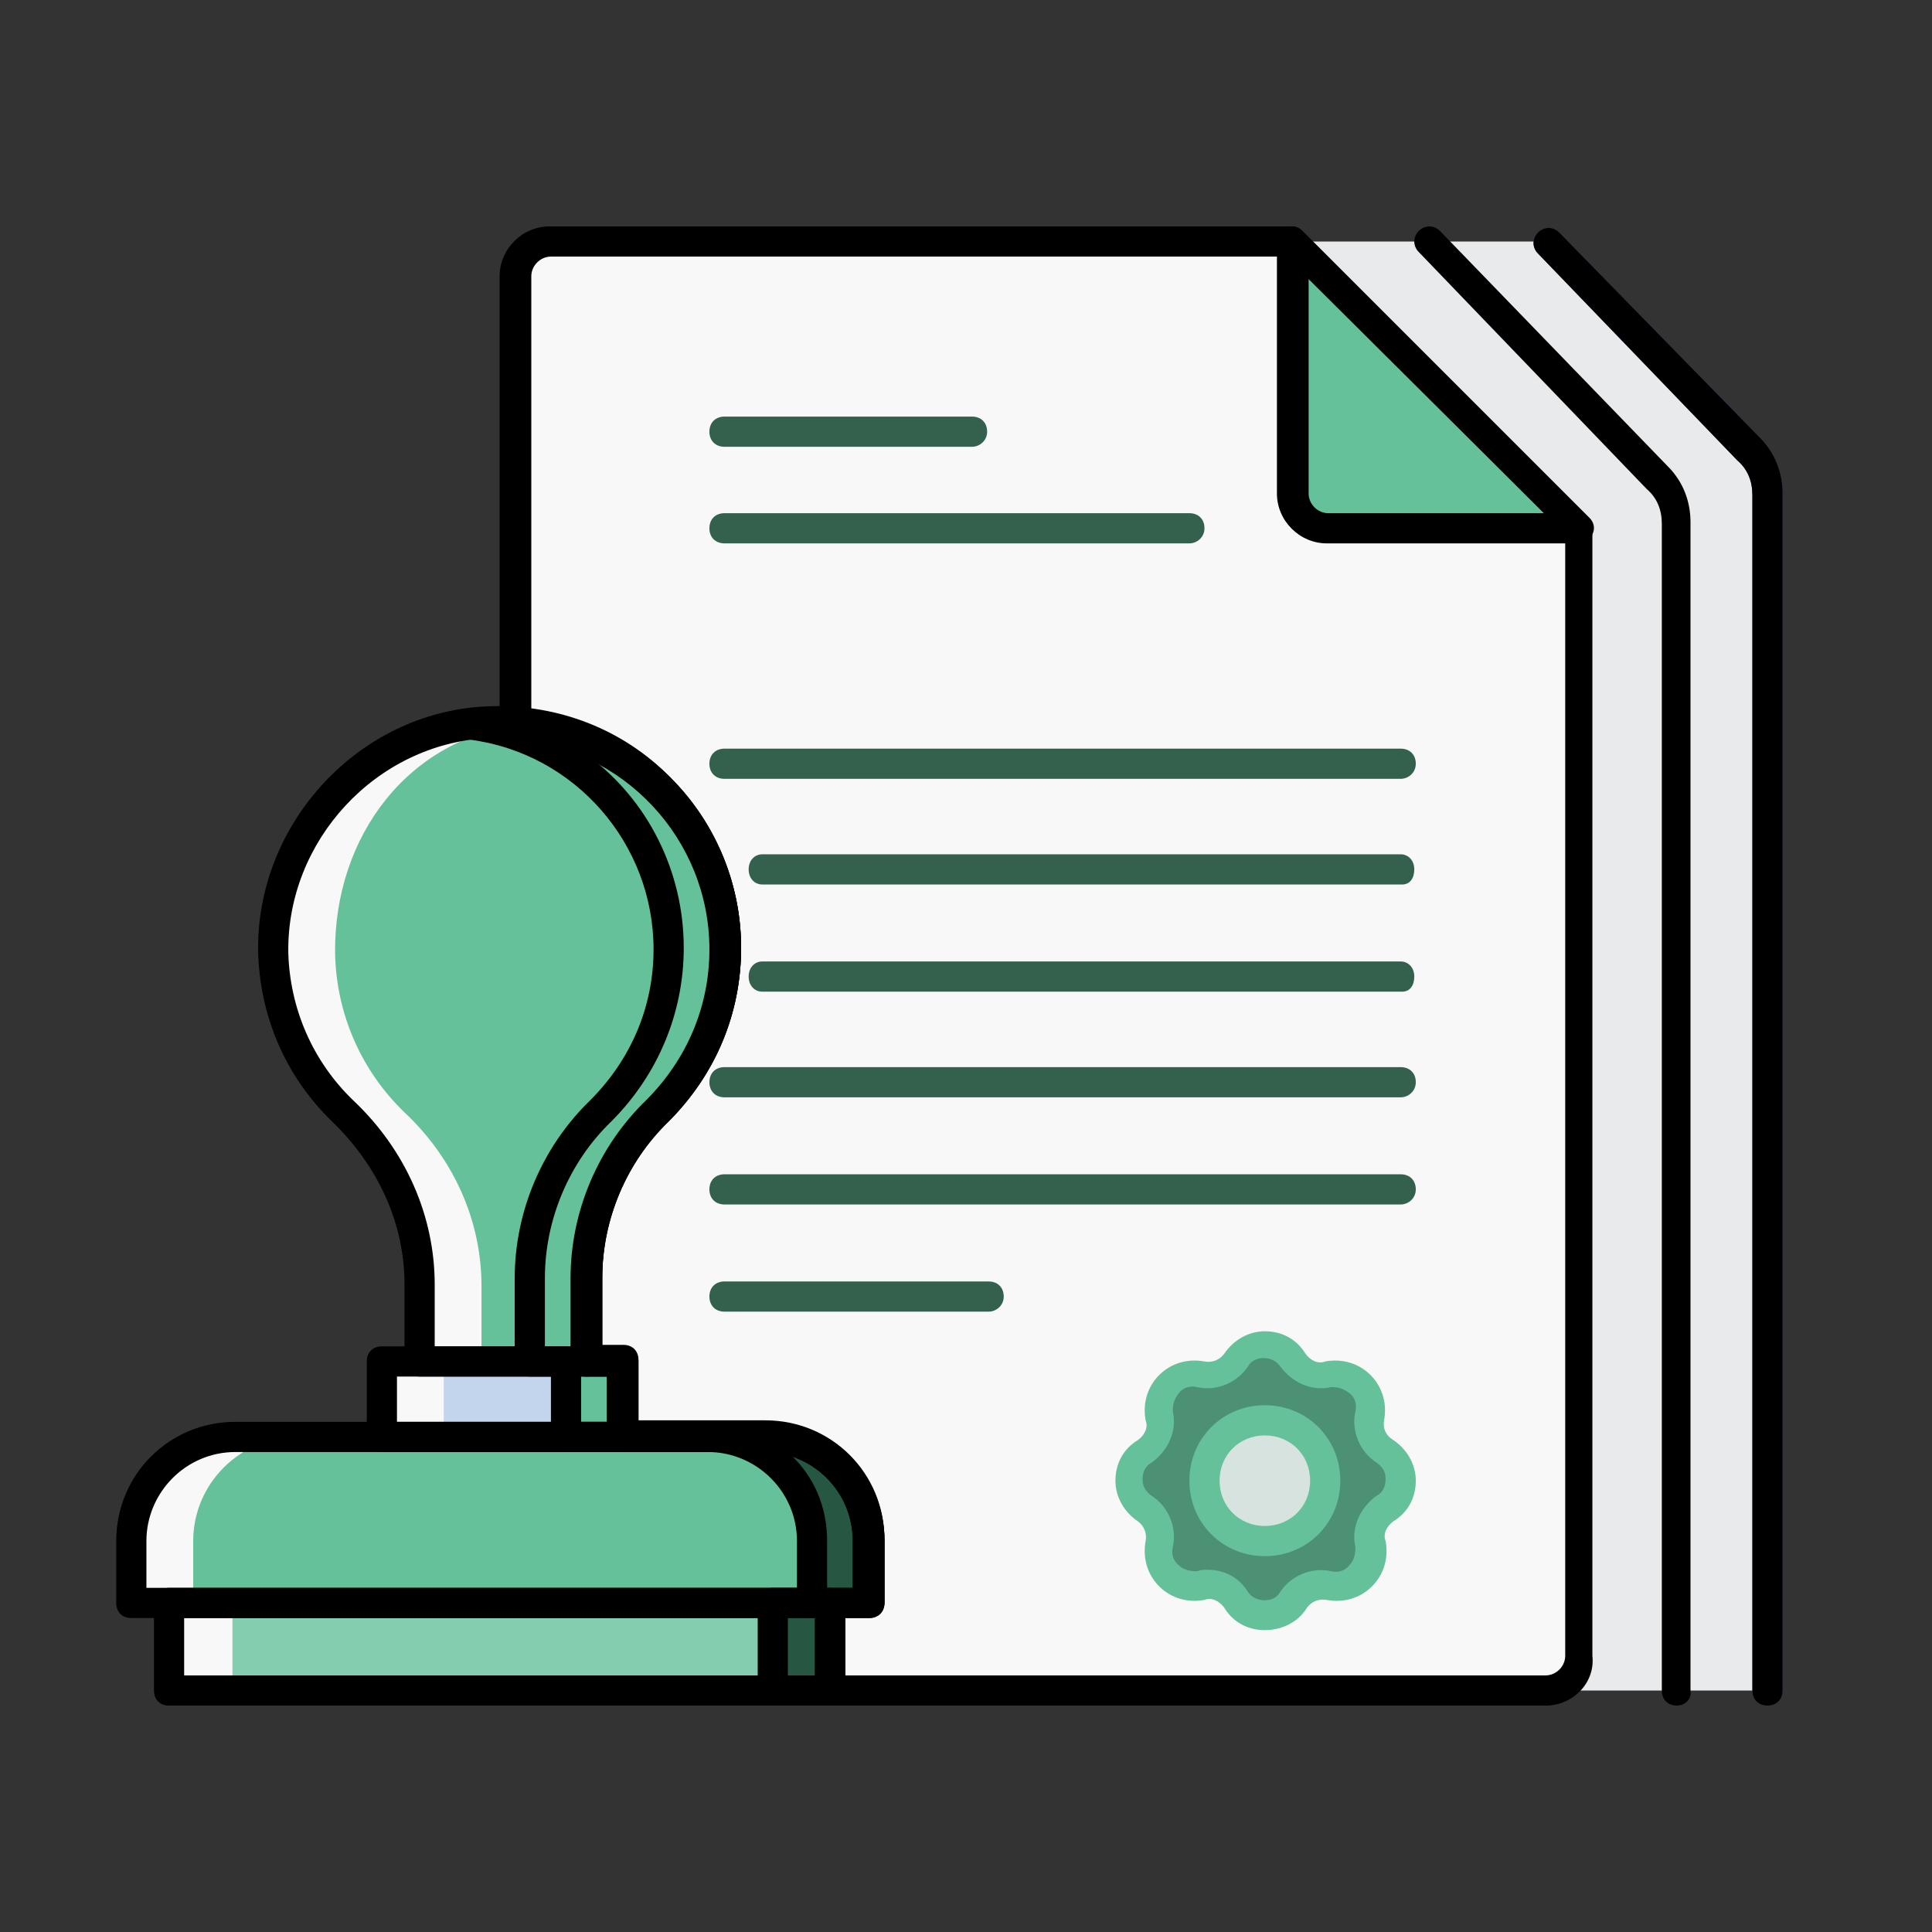 <svg xmlns="http://www.w3.org/2000/svg" xmlns:xlink="http://www.w3.org/1999/xlink" id="SALES_ICONS" x="0px" y="0px" viewBox="0 0 128 128" style="enable-background:new 0 0 128 128;" xml:space="preserve"><rect x="0" y="0" width="128" height="128" fill="#333333" stroke="none"/> <style type="text/css"> .st0{fill:#F8F8F8;} .st1{fill:#4C9174;} .st2{fill:#D6E3DE;} .st3{fill:#84CDAE;} .st4{fill:#C2D5EC;} .st5{fill:#65C19A;} .st6{fill:#E9EAEB;} .st7{fill:#255742;} .st8{fill:#3F4D81;} .st9{fill:#33614D;} </style> <g> <g> <g> <path class="st0" d="M36.5,16c-1.3,0-2.3,1-2.3,2.3v29.6c7.8,0.6,13.9,7,13.9,14.9c0,4.2-1.7,8-4.5,10.7c-3,2.9-4.7,6.9-4.7,11.1 v5.5h2.4v5h9.4c3.8,0,6.9,3.1,6.9,6.9v4.1H55v5.8h47.4c1.3,0,2.3-1,2.3-2.3V35l-19-19L36.5,16z"></path> </g> <g> <path class="st1" d="M91.8,96.2c-0.8-0.5-1.2-1.4-1-2.4c0.3-1.6-1.1-3-2.7-2.7c-0.9,0.2-1.8-0.2-2.4-1c-0.9-1.4-2.9-1.4-3.8,0 c-0.5,0.8-1.4,1.2-2.4,1c-1.6-0.3-3,1.1-2.7,2.7c0.2,0.9-0.2,1.8-1,2.4c-1.4,0.9-1.4,2.9,0,3.8c0.8,0.5,1.2,1.4,1,2.4 c-0.3,1.6,1.1,3,2.7,2.7c0.9-0.2,1.8,0.2,2.4,1c0.9,1.4,2.9,1.4,3.8,0c0.5-0.8,1.4-1.2,2.4-1c1.6,0.3,3-1.1,2.7-2.7 c-0.2-0.9,0.2-1.8,1-2.4C93.1,99.1,93.1,97.1,91.8,96.2z"></path> </g> <g> <circle class="st2" cx="83.8" cy="98.1" r="4"></circle> </g> <g> <path class="st3" d="M11.2,106.2H55v5.8H11.2L11.2,106.2z"></path> </g> <g> <path class="st4" d="M25.3,90.2h15.9v5H25.3L25.3,90.2z"></path> </g> <g> <path class="st5" d="M50.6,95.2H15.6c-3.8,0-6.9,3.1-6.9,6.9v4.1h48.9v-4.1C57.6,98.3,54.5,95.2,50.6,95.2z"></path> </g> <g> <path class="st5" d="M32.3,47.9c-8,0.4-14.3,7.2-14.2,15.2c0.1,4.1,1.8,7.9,4.6,10.6c3.2,3,5.1,7.1,5.1,11.5v5.1h11.1v-5.5 c0-4.2,1.7-8.2,4.7-11.1c2.8-2.7,4.5-6.5,4.5-10.7C48.1,54.3,40.9,47.4,32.3,47.9z"></path> </g> <g> <path class="st6" d="M102.7,16l-8,0l0,0h-9l19,19v74.7c0,1.3-1,2.3-2.3,2.3h8.7h6.1V32.8c0-1.1-0.5-2.2-1.3-3.1L102.7,16z"></path> </g> <g> <path class="st0" d="M19.7,95.2h-4.1c-3.8,0-6.9,3.1-6.9,6.9v4.1h2.6v5.8h4.1v-5.8h-2.6v-4.1C12.8,98.3,15.9,95.2,19.7,95.2z"></path> </g> <g> <path class="st0" d="M34.7,48c-0.8-0.1-1.6-0.1-2.4-0.1c-8,0.4-14.3,7.2-14.2,15.2c0.1,4.1,1.8,7.9,4.6,10.6 c3.1,3,5.1,7.1,5.1,11.5v5.1h-2.5v5h4.1v-5h2.5v-5.1c0-4.4-1.9-8.5-5.1-11.5c-2.8-2.7-4.5-6.4-4.6-10.5 C22.1,55.4,27.1,48.8,34.7,48z"></path> </g> <g> <g> <path class="st5" d="M32.4,47.9c-0.4,0-0.8,0.1-1.1,0.1c7.4,0.9,13.1,7.2,13.1,14.9c0,4.2-1.7,8-4.5,10.7 c-3,2.9-4.7,6.9-4.7,11.1v5.5h2.4v5h3.8v-5h-2.4l0-5.5c0-4.2,1.7-8.2,4.7-11.1c2.8-2.7,4.5-6.6,4.5-10.8 C48.1,54.3,41,47.4,32.4,47.9z"></path> </g> <g> <path class="st7" d="M50.7,95.2h-3.9c3.8,0,6.9,3.1,6.9,6.9v4.1h-2.6v5.8H55v-5.8h2.5v-4.1C57.5,98.2,54.4,95.2,50.7,95.2z"></path> </g> </g> <g> <path class="st5" d="M85.7,32.7c0,1.3,1,2.3,2.3,2.3h16.7l-19-19L85.7,32.7z"></path> </g> </g> <g> <g> <g> <g> <g> <g> <path d="M55,113H11.2c-0.6,0-1-0.4-1-1v-5.8c0-0.6,0.4-1,1-1H55c0.6,0,1,0.4,1,1v5.8C56,112.6,55.5,113,55,113z M12.2,111H54 v-3.8H12.2V111z"></path> </g> <g> <path d="M41.3,96.2H25.3c-0.6,0-1-0.4-1-1v-5c0-0.6,0.4-1,1-1h15.9c0.6,0,1,0.4,1,1v5C42.3,95.7,41.8,96.2,41.3,96.2z M26.3,94.2h13.9v-3H26.3V94.2z"></path> </g> <g> <path d="M57.6,107.2H8.7c-0.6,0-1-0.4-1-1v-4.1c0-4.4,3.5-7.9,7.9-7.9h35.1c4.4,0,7.9,3.5,7.9,7.9v4.1 C58.6,106.8,58.1,107.2,57.6,107.2z M9.7,105.2h46.9v-3.1c0-3.3-2.7-5.9-5.9-5.9H15.6c-3.3,0-5.9,2.7-5.9,5.9L9.7,105.2z"></path> </g> <g> <path d="M38.9,91.2H27.8c-0.6,0-1-0.4-1-1v-5.1c0-4-1.7-7.8-4.8-10.8c-3.1-3-4.8-7-4.9-11.3c-0.1-8.5,6.7-15.8,15.1-16.2 c4.4-0.2,8.7,1.3,11.9,4.4c3.2,3.1,5,7.2,5,11.6c0,4.3-1.7,8.4-4.8,11.5c-2.8,2.7-4.4,6.5-4.4,10.4v5.5 C39.9,90.8,39.4,91.2,38.9,91.2z M28.8,89.2h9.1v-4.5c0-4.4,1.8-8.7,5-11.8c2.7-2.7,4.2-6.2,4.2-10c0-3.9-1.5-7.5-4.4-10.2 c-2.8-2.7-6.5-4-10.4-3.8c-7.4,0.4-13.3,6.8-13.2,14.2c0.1,3.7,1.6,7.2,4.3,9.8c3.5,3.3,5.4,7.7,5.4,12.2V89.2z"></path> </g> </g> </g> <g> <g> <path d="M41.3,96.2h-3.8c-0.6,0-1-0.4-1-1v-4h-1.4c-0.6,0-1-0.4-1-1v-5.5c0-4.4,1.8-8.7,5-11.8c2.7-2.7,4.2-6.2,4.2-10 c0-7-5.2-13-12.2-13.9c-0.5-0.1-0.9-0.5-0.9-1s0.4-0.9,0.9-1c0.4-0.1,0.8-0.1,1.2-0.1c4.4-0.2,8.6,1.3,11.8,4.3 c3.2,3,5,7.2,5,11.6c0,4.4-1.7,8.4-4.8,11.5c-2.8,2.7-4.4,6.5-4.4,10.4l0,4.5h1.4c0.6,0,1,0.4,1,1v5 C42.3,95.7,41.8,96.2,41.3,96.2z M38.5,94.2h1.8v-3h-1.4c-0.1,0-0.3,0-0.4-0.1V94.2z M36.1,89.2h1.4c0.1,0,0.3,0,0.4,0.1 l0-4.6c0-4.4,1.8-8.7,5-11.8c2.7-2.7,4.2-6.2,4.2-10.1c0-3.9-1.5-7.5-4.4-10.2c-1.1-1.1-2.4-1.9-3.7-2.5 c3.9,2.9,6.3,7.6,6.3,12.7c0,4.3-1.7,8.4-4.8,11.5c-2.8,2.7-4.4,6.5-4.4,10.4L36.1,89.2L36.1,89.2z"></path> </g> <g> <path d="M55,113h-3.8c-0.6,0-1-0.4-1-1v-5.8c0-0.6,0.4-1,1-1h1.6v-3.1c0-3.3-2.7-5.9-5.9-5.9c-0.6,0-1-0.4-1-1s0.4-1,1-1h3.9 c4.3,0,7.8,3.5,7.8,7.9v4.1c0,0.6-0.4,1-1,1H56v4.8C56,112.6,55.6,113,55,113z M52.2,111H54v-3.8c-0.1,0-0.1,0-0.2,0h-1.6 L52.2,111z M52.4,96.4c1.5,1.4,2.4,3.4,2.4,5.7v3.2c0.1,0,0.1,0,0.2,0h1.5v-3.1C56.5,99.4,54.8,97.2,52.4,96.4z"></path> </g> </g> </g> <g> <g> <path d="M111.1,113c-0.6,0-1-0.4-1-1V34.7c0-0.9-0.3-1.7-1-2.3L94,16.7c-0.4-0.4-0.4-1,0-1.4c0.4-0.4,1-0.4,1.4,0l15.1,15.6 c1,1,1.5,2.3,1.5,3.7V112C112.1,112.6,111.6,113,111.1,113z"></path> </g> <g> <path class="st8" d="M117.1,113c-0.6,0-1-0.4-1-1V32.8c0-0.9-0.3-1.7-1-2.3l-13.2-13.7c-0.4-0.4-0.4-1,0-1.4 c0.4-0.4,1-0.4,1.4,0L116.6,29c1,1,1.5,2.3,1.5,3.7V112C118.1,112.6,117.7,113,117.1,113z"></path> </g> <g> <g> <path d="M102.4,113H55c-0.6,0-1-0.4-1-1v-5.8c0-0.6,0.4-1,1-1h1.5v-3.1c0-3.3-2.7-5.9-5.9-5.9h-9.4c-0.6,0-1-0.4-1-1v-4h-1.4 c-0.6,0-1-0.4-1-1v-5.5c0-4.4,1.8-8.7,5-11.8c2.7-2.7,4.2-6.2,4.2-10c0-7.3-5.7-13.4-13-13.9c-0.5,0-0.9-0.5-0.9-1V18.3 c0-1.8,1.5-3.3,3.3-3.3h49.1c0.3,0,0.5,0.1,0.7,0.3l19,19c0.2,0.2,0.3,0.4,0.3,0.7v74.7C105.7,111.5,104.2,113,102.4,113z M56,111h46.4c0.7,0,1.3-0.6,1.3-1.3V35.4L85.2,17H36.5c-0.7,0-1.3,0.6-1.3,1.3V47c7.9,1,13.9,7.8,13.9,15.8 c0,4.3-1.7,8.4-4.8,11.4c-2.8,2.7-4.4,6.5-4.4,10.4v4.5h1.4c0.6,0,1,0.4,1,1v4h8.4c4.4,0,7.9,3.5,7.9,7.9v4.1c0,0.6-0.4,1-1,1 H56V111z"></path> </g> <g> <path d="M104.7,36H87.9c-1.8,0-3.3-1.5-3.3-3.3V16c0-0.4,0.2-0.8,0.6-0.9c0.4-0.2,0.8-0.1,1.1,0.2l19,19 c0.3,0.3,0.4,0.7,0.2,1.1C105.4,35.8,105.1,36,104.7,36L104.7,36z M86.7,18.4v14.3c0,0.7,0.6,1.3,1.3,1.3h14.3L86.7,18.4z"></path> </g> <g> <path class="st9" d="M78.8,36H48c-0.6,0-1-0.4-1-1s0.4-1,1-1h30.8c0.6,0,1,0.4,1,1S79.3,36,78.8,36z"></path> </g> <g> <path class="st9" d="M64.4,29.6H48c-0.6,0-1-0.4-1-1s0.4-1,1-1h16.4c0.6,0,1,0.4,1,1S64.9,29.6,64.4,29.6z"></path> </g> <g> <path class="st9" d="M92.9,58.6H50.5c-0.5,0-0.9-0.4-0.9-1s0.4-1,0.9-1h42.3c0.5,0,0.9,0.4,0.9,1S93.4,58.6,92.9,58.6z"></path> </g> <g> <path class="st9" d="M92.8,51.6H48c-0.6,0-1-0.4-1-1s0.4-1,1-1h44.8c0.6,0,1,0.4,1,1S93.3,51.6,92.8,51.6z"></path> </g> <g> <path class="st9" d="M92.8,72.7H48c-0.6,0-1-0.4-1-1s0.4-1,1-1h44.8c0.6,0,1,0.4,1,1S93.3,72.7,92.8,72.7z"></path> </g> <g> <path class="st9" d="M92.9,65.7H50.5c-0.5,0-0.9-0.4-0.9-1s0.4-1,0.9-1h42.3c0.5,0,0.9,0.4,0.9,1S93.4,65.7,92.9,65.7z"></path> </g> <g> <path class="st9" d="M65.5,86.9H48c-0.6,0-1-0.4-1-1s0.4-1,1-1h17.5c0.6,0,1,0.4,1,1S66,86.9,65.5,86.9z"></path> </g> <g> <path class="st9" d="M92.8,79.8H48c-0.6,0-1-0.4-1-1s0.4-1,1-1h44.8c0.6,0,1,0.4,1,1S93.3,79.8,92.8,79.8z"></path> </g> <g> <path class="st5" d="M83.8,108c-1.1,0-2.1-0.5-2.7-1.5c-0.3-0.4-0.8-0.7-1.3-0.5c-1.1,0.2-2.2-0.1-3-0.9 c-0.8-0.8-1.1-1.9-0.9-3c0.1-0.5-0.1-1-0.5-1.3c-0.9-0.6-1.5-1.6-1.5-2.7s0.5-2.1,1.5-2.7c0.4-0.3,0.7-0.8,0.5-1.3 c-0.2-1.1,0.1-2.2,0.9-3s1.9-1.1,3-0.9c0.5,0.1,1-0.1,1.3-0.5c0.6-0.9,1.6-1.5,2.7-1.5s2.1,0.5,2.7,1.5 c0.3,0.4,0.8,0.7,1.3,0.5c1.1-0.2,2.2,0.1,3,0.9s1.1,1.9,0.9,3c-0.1,0.5,0.1,1,0.6,1.3c0.9,0.6,1.5,1.6,1.5,2.7 s-0.5,2.1-1.5,2.7c-0.4,0.3-0.7,0.8-0.5,1.3c0.2,1.1-0.1,2.2-0.9,3c-0.8,0.8-1.9,1.1-3,0.9c-0.5-0.1-1,0.1-1.3,0.5 C86,107.5,84.9,108,83.8,108z M80,104c1.1,0,2.1,0.5,2.7,1.5c0.5,0.7,1.7,0.7,2.1,0c0.7-1.1,2.1-1.7,3.4-1.4 c0.4,0.1,0.9,0,1.2-0.4c0.3-0.3,0.4-0.7,0.4-1.2c-0.3-1.3,0.3-2.6,1.4-3.4c0.4-0.2,0.6-0.6,0.6-1.1s-0.2-0.8-0.6-1.1 c-1.1-0.7-1.7-2.1-1.4-3.4c0.1-0.4,0-0.9-0.4-1.2s-0.7-0.4-1.2-0.4c-1.3,0.3-2.6-0.3-3.4-1.4c-0.5-0.7-1.7-0.7-2.1,0 c-0.7,1.1-2.1,1.7-3.4,1.4c-0.4-0.1-0.9,0-1.2,0.4s-0.4,0.7-0.4,1.2c0.3,1.3-0.3,2.6-1.4,3.4c-0.4,0.2-0.6,0.6-0.6,1.1 s0.2,0.8,0.6,1.1c1.1,0.7,1.7,2.1,1.4,3.4c-0.1,0.4,0,0.9,0.4,1.2c0.3,0.3,0.7,0.4,1.2,0.4C79.6,104,79.8,104,80,104z"></path> </g> <g> <path class="st5" d="M83.8,103.1c-2.8,0-5-2.2-5-5s2.2-5,5-5s5,2.2,5,5S86.6,103.1,83.8,103.1z M83.8,95.1c-1.7,0-3,1.3-3,3 s1.3,3,3,3s3-1.3,3-3S85.5,95.1,83.8,95.1z"></path> </g> </g> </g> </g> <g> <path d="M117.1,113c-0.6,0-1-0.4-1-1V32.8c0-0.9-0.3-1.7-1-2.3l-13.2-13.7c-0.4-0.4-0.4-1,0-1.4c0.4-0.4,1-0.4,1.4,0L116.6,29 c1,1,1.5,2.3,1.5,3.7V112C118.1,112.6,117.7,113,117.1,113z"></path> </g> </g> </g> </svg>